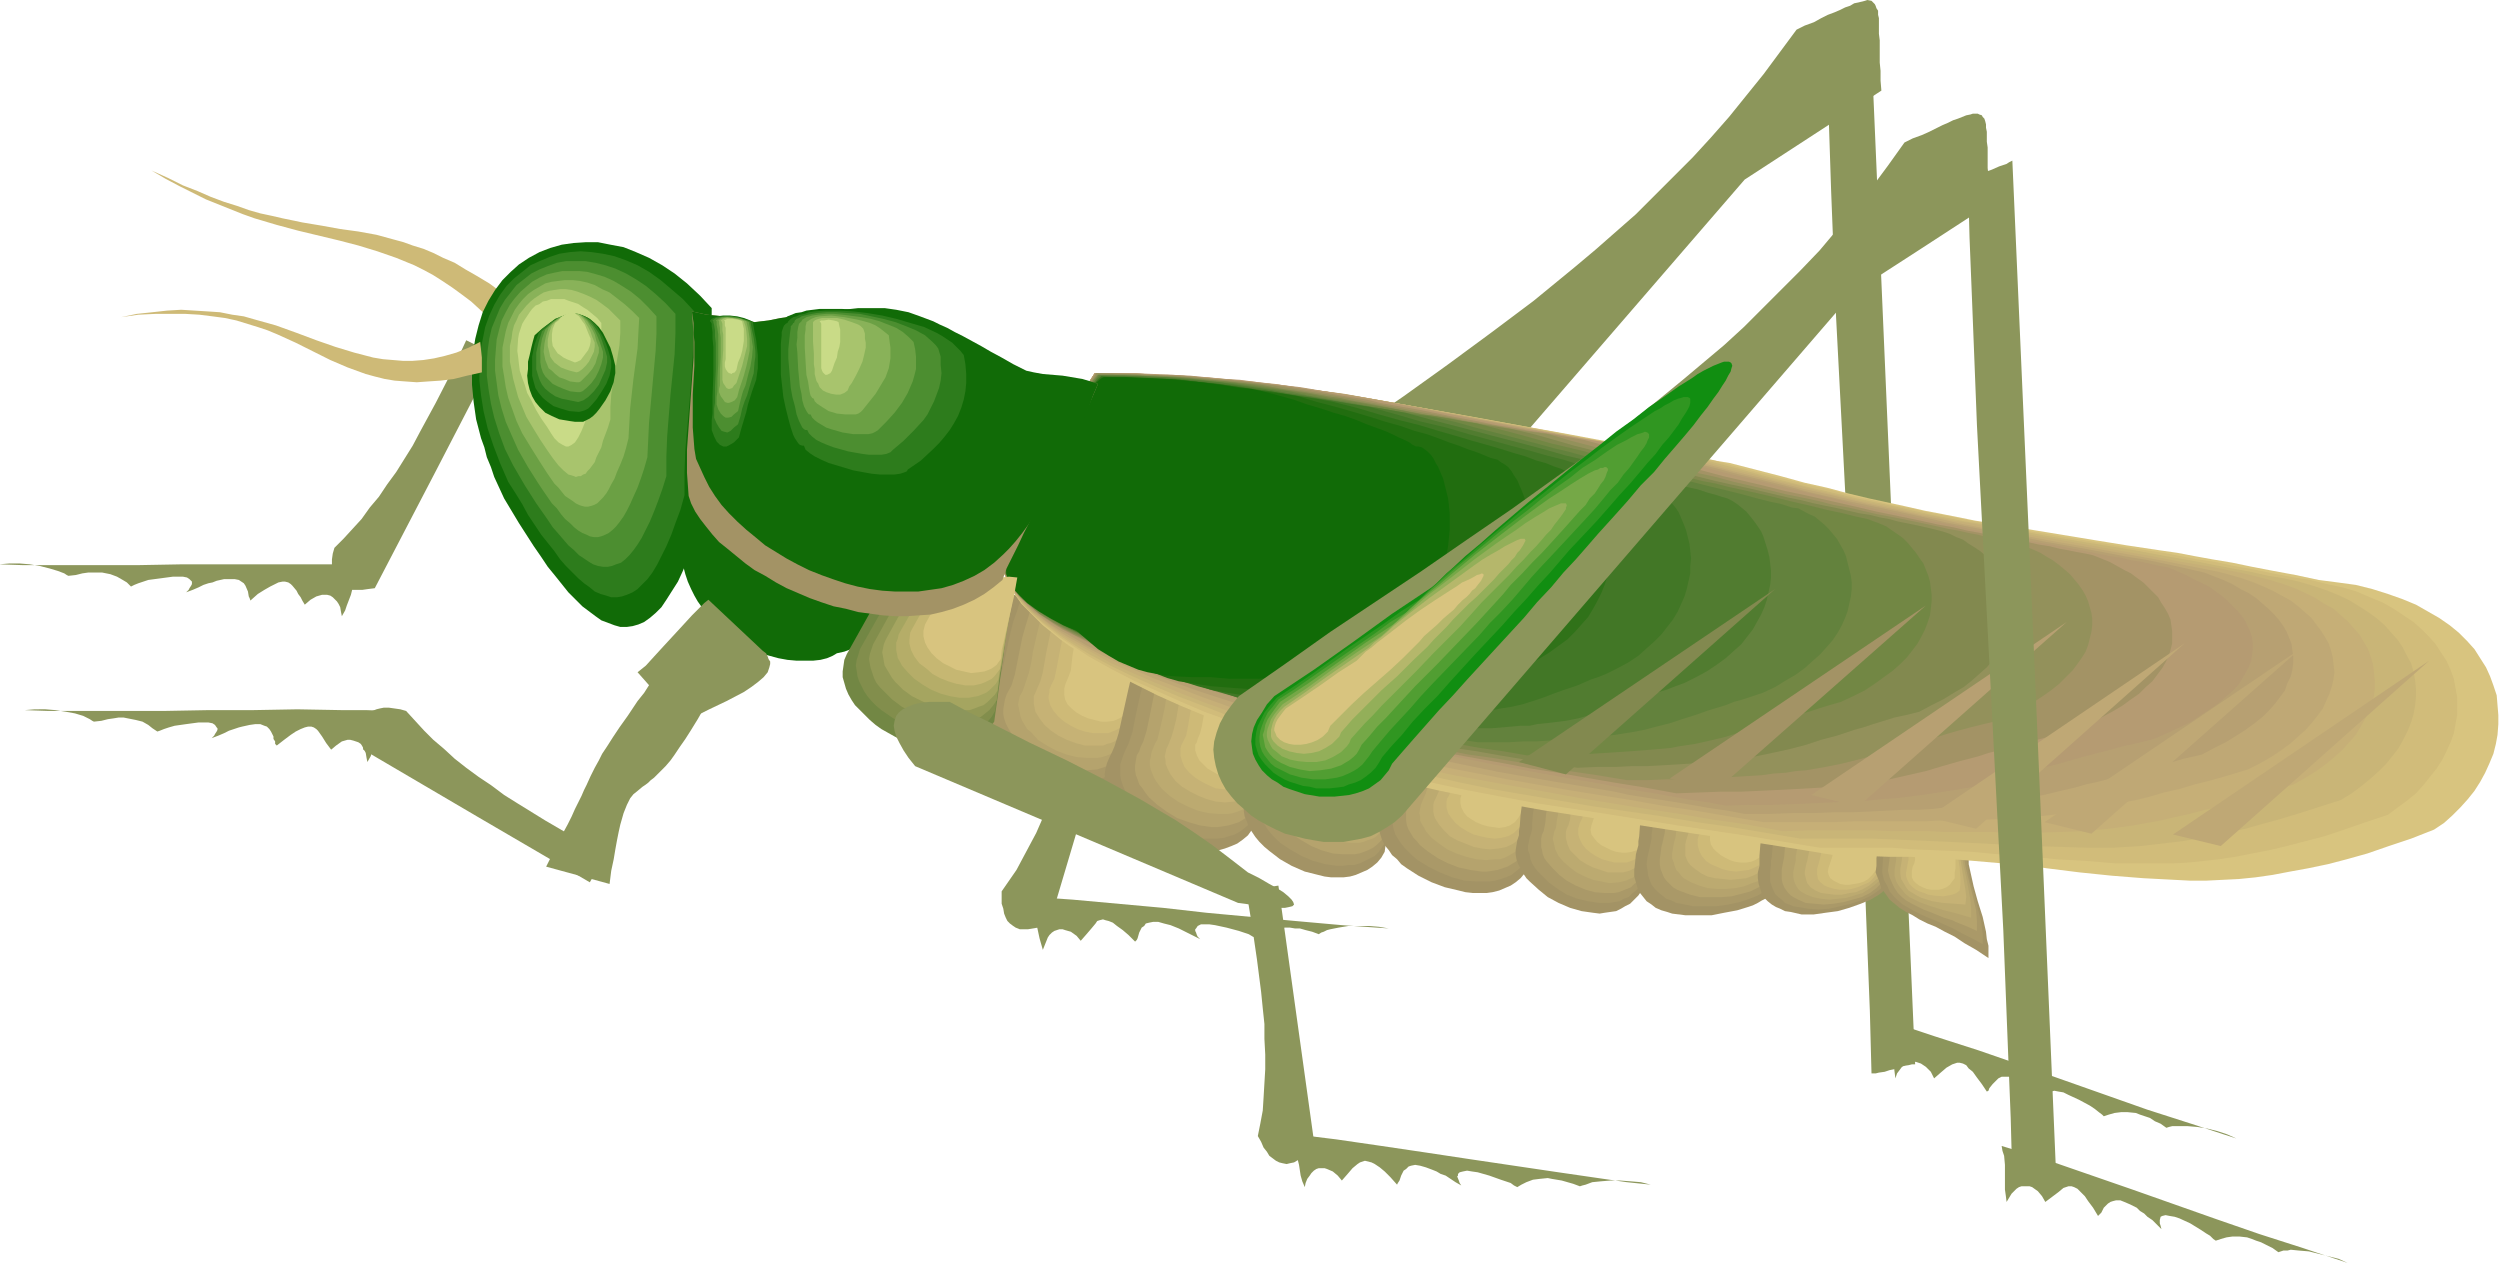<svg xmlns="http://www.w3.org/2000/svg" fill-rule="evenodd" height="247.762" preserveAspectRatio="none" stroke-linecap="round" viewBox="0 0 3035 1533" width="490.455"><style>.brush1{fill:#ceba77}.pen1{stroke:none}.brush2{fill:#8c965b}.brush3{fill:#116b07}.brush4{fill:#a39365}.brush5{fill:#aa9968}.brush6{fill:#b5a36d}.brush7{fill:#bcaa70}.brush8{fill:#c6b275}.brush9{fill:#d8c47f}.brush10{fill:#2d7c1c}.brush11{fill:#4c8e30}.brush12{fill:#6ba044}.brush13{fill:#89b259}.brush14{fill:#a8c46d}.brush15{fill:#c9db87}.brush19{fill:#bfa875}.brush20{fill:#b7a072}.brush23{fill:#82894f}.brush24{fill:#728744}</style><path class="pen1 brush1" d="m184 207 20 9 18 9 18 7 16 7 16 6 16 5 14 5 14 4 14 3 13 3 24 5 24 4 22 4 22 3 22 4 22 6 11 3 11 4 13 4 12 5 12 6 14 6 13 8 14 8 15 9 15 11-13 33-12-11-12-11-12-9-11-8-12-8-11-7-11-6-12-6-22-9-23-8-23-7-23-6-25-6-25-6-26-7-27-8-14-5-15-6-15-6-15-6-16-8-16-8-17-9-17-10z"/><path class="pen1 brush2" d="m566 413-18 39-19 37-19 35-9 17-10 16-10 16-11 15-10 15-11 13-10 14-11 12-11 12-11 11-2 7-1 7v13l2 5 1 4 2 4 3 4 3 3 4 2 5 1 5 1h12l7-1 8-1 74-142 73-141-18-9-18-9z"/><path class="pen1 brush3" d="m793 478 3 5 3 6 2 6 4 14 1 8 3 18 2 19 2 20 2 21 4 43 4 20 4 20 5 19 3 9 4 9 4 8 4 7 5 7 6 6 5 5 7 5 6 9 8 8 8 7 10 6 10 5 11 5 11 3 11 3 11 2 11 1h20l9-1 8-2 7-3 5-3 9-2 8-3 8-3 8-4 7-5 6-5 12-12 12-12 12-14 12-13 14-12-11-6-10-6-21-14-21-16-19-16-20-18-39-36-19-18-20-18-20-17-20-16-21-14-10-7-11-5-11-6-11-5-11-4-12-3-11-3-13-2z"/><path class="pen1 brush2" d="m2218 80 5 152 6 153 8 153 8 154 8 153 8 153 6 153 3 76 2 76h5l4-1 7-1 6-2 5-1 5-2 6-2 7-1 4-1h4L2272 63v1l-2 1-2 1-3 1-9 4-9 4-9 3-9 3h-4l-3 1-2-1-2-1z"/><path class="pen1 brush2" d="m1374 707-10 11-8 11-6 11-4 11-2 11-2 10 1 11 2 10 3 9 4 10 5 9 7 8 7 8 8 8 9 7 9 7 11 5 10 6 11 4 11 4 12 3 12 2 12 1 11 1 12-1 12-1 11-2 11-4 10-4 10-6 9-7 8-8 274-317 274-317 83-54 83-54-1-12V86l-1-10V49l-1-8V22l-1-4v-5l-2-3-1-3-1-2-2-2-2-2-5-1-3 1-4 1-4 1-5 1-5 3-6 2-6 3-7 3-8 3-8 4-9 5-11 4-10 5-20 27-20 27-21 26-21 26-22 25-22 24-23 23-23 23-23 23-49 43-25 21-50 41-52 39-53 39-53 38-54 37-55 37-111 75-55 38-55 39zM474 863l-4 5-3 6-4 9-4 8-2 7-2 7-3 7-2 6-4 7-1-5-1-6-2-4-2-4-2-3-3-2-3-1-3-1-4-1h-3l-7 2-7 5-6 5-6-8-5-8-5-7-2-2-3-2-3-1h-4l-4 1-5 2-6 3-6 4-8 6-9 7-2-2v-3l-2-3v-3l-3-6-2-3-3-3-3-1-5-2h-6l-7 1-9 2-4 1-6 2-6 2-6 3-7 3-8 3 3-3 1-2 2-3 1-2v-2l-1-1-2-3-3-2-5-1h-12l-15 2-14 2-7 2-6 2-5 2-3 1-6-4-5-4-7-4-8-2-10-2-5-1h-6l-6 1-7 1-8 2-9 1-2-1-3-2-8-4-10-3-11-2-13-2-12-1H42l-12 1 29 1h139l54-1h54l55-1 55 1h29l29 1zm-31-177-4 6-3 5-4 9-4 8-2 8-5 13-2 6-4 7-1-5-1-6-2-4-2-3-3-3-2-2-3-2-4-1h-6l-7 2-7 4-7 6-3-5-2-4-3-4-2-4-5-6-2-2-3-2-4-1h-3l-5 1-4 2-6 3-7 4-8 5-9 8-1-3-1-2-1-6-3-7-2-3-3-2-3-2-5-1h-13l-9 2-5 2-5 1-6 2-6 3-7 3-8 3 3-3 1-2 2-3 1-2v-3l-3-3-3-2-5-1h-12l-15 2-15 2-6 2-6 2-5 2-4 2-5-5-5-3-7-4-8-3-10-2h-17l-7 1-8 2-9 1-2-1-3-2-8-3-10-3-12-3-12-2-12-1H11l-12 1 29 1h139l54-1h193l29 1zm1852 554 1 7 1 6 2 10v30l1 8 1 8 2-6 3-4 3-4 4-2 3-2 3-1 3-1h4l3 1 3 1 6 4 6 6 4 8 8-7 7-6 7-4 3-1 3-1h3l4 1 4 2 3 4 5 4 5 7 6 8 6 9 2-1 1-3 4-5 5-5 2-2 4-2h9l5 2 7 3 7 4 5 3 4 4 5 3 5 5 6 5 6 6-2-4-1-3v-5l1-3 3-2 4-1 5 1 6 1 6 3 13 6 13 7 6 4 5 4 4 3 2 2 6-2 7-2 8-1h8l10 1 5 2 6 2 6 2 6 4 7 3 7 5 3-1 4-1h19l12 1 12 2 12 3 12 4 11 5-55-18-53-17-51-18-102-36-52-18-53-17-54-18zm-1051-152 3 6 3 6 4 10 3 8 2 7 3 14 2 7 2 7 2-5 2-5 2-5 2-3 3-3 3-2 3-1 3-1h4l3 1 7 2 7 5 5 6 7-8 6-7 5-6 2-3 3-1 4-1 3 1 4 1 5 2 5 4 7 5 7 6 8 8 2-2 1-2 2-7 3-6 3-2 2-3 4-1 5-1h6l7 2 8 2 5 2 5 2 6 3 6 3 6 3 8 4-3-3-1-2-1-3-1-2v-2l1-1 2-3 4-2h10l7 1 14 3 15 4 6 2 6 2 5 3 3 1 6-3 6-3 7-3 8-2 9-1h6l6 1h6l7 2 8 2 8 3 3-2 3-1 4-2 4-1 10-2 12-2h25l12 1 12 2-29-2-28-2-56-5-54-5-54-5-53-6-55-5-55-5-29-2-29-2z"/><path class="pen1 brush2" d="m1326 805-10 41-12 40-11 38-7 18-7 18-6 18-8 17-7 16-8 15-8 15-8 15-9 13-9 13v15l2 6 1 6 2 5 2 4 3 3 4 3 3 2 5 2h10l6-1 6-1 7-2 7-3 91-306-39-10z"/><path class="pen1 brush4" d="m1226 721-3 7-3 7-5 16-4 17-5 18-3 18-5 17-5 16-2 7-4 7-3 6-1 8-1 6v8l1 7 3 6 3 7 3 7 5 6 5 7 6 6 6 5 7 6 8 5 15 9 8 4 9 3 9 3 17 4 9 1h16l8-2 8-2 8-2 7-4 7-4 6-5 5-7 5-7 20-157-9-2-10-3-20-6-21-8-20-8-21-9-20-7-20-7-10-2-9-2z"/><path class="pen1 brush5" d="m1240 728-3 6-2 7-5 14-4 16-7 33-4 16-4 14-3 7-3 6-3 6-1 7-1 6v7l2 6 1 6 3 6 4 6 4 6 5 6 5 5 6 5 13 10 14 8 15 6 16 4 8 2 8 1h15l7-1 7-2 7-3 6-3 6-4 6-5 5-6 4-7 18-144-8-2-9-2-18-5-18-7-38-15-19-7-18-5-8-2-9-2z"/><path class="pen1 brush6" d="m1254 735-3 5-2 7-4 13-4 14-3 15-3 15-3 15-4 13-6 11-2 6-1 6-1 6v6l1 5 2 6 3 6 6 10 5 5 10 10 12 8 13 7 13 6 15 3 14 2h7l13-1 6-2 6-2 6-3 5-4 5-5 5-5 4-6 16-132-16-3-16-5-34-12-17-6-17-6-15-4-16-4z"/><path class="pen1 brush7" d="m1268 742-3 5-2 6-3 12-3 13-3 13-2 13-3 13-4 12-2 6-2 5-3 5-1 5-1 5 1 5 1 5 1 5 2 5 3 5 3 5 5 4 8 9 11 7 11 6 13 5 12 3 13 1h12l6-1 6-2 5-2 5-3 4-3 5-4 3-5 4-6 15-119-14-3-15-4-60-19-14-4-14-3z"/><path class="pen1 brush8" d="m1282 750-4 9-3 10-5 24-4 23-3 11-4 9-2 5-2 4v9l1 5 1 5 5 8 6 8 8 7 9 6 10 5 11 4 11 3h22l5-2 4-1 5-2 4-3 4-3 4-4 3-4 3-5 7-52 6-54-12-2-13-3-26-7-26-8-13-3-12-2z"/><path class="pen1 brush1" d="m1296 756-4 8-2 10-4 20-4 21-2 9-4 8-2 5v3l-1 5v3l2 8 4 7 6 7 7 6 8 5 8 4 9 3 10 2h18l8-3 8-4 3-3 3-3 3-4 2-4 6-47 6-47-22-4-22-5-22-5-22-5z"/><path class="pen1 brush9" d="m1310 763-3 7-2 8-3 18-2 18-3 8-3 7-1 3-1 4v7l1 6 3 6 5 5 6 5 7 4 7 3 8 2 8 2h7l8-1 7-3 6-4 5-5 4-7 4-40 5-41-73-12z"/><path class="pen1 brush4" d="m1386 789-4 7-3 7-5 16-4 17-4 18-4 18-4 18-5 16-3 7-3 6-3 7-2 7-1 7 1 7 1 7 2 7 3 7 4 7 4 6 6 6 5 6 7 6 7 5 7 6 16 8 8 4 8 4 9 2 9 3 8 1 9 1h17l8-1 7-2 8-3 7-3 7-5 6-5 5-7 5-7 20-157-9-2-10-2-20-7-20-7-21-9-20-8-21-8-20-6-9-3-9-2z"/><path class="pen1 brush5" d="m1400 797-3 6-3 6-4 15-5 16-7 32-3 16-5 15-3 6-3 7-2 6-2 6v13l1 6 2 6 3 7 3 6 4 6 5 5 5 6 6 5 13 10 14 8 16 6 15 4 8 2h23l8-1 6-2 7-2 7-4 5-4 6-5 5-5 4-7 18-145-8-1-9-2-18-6-18-7-19-7-19-7-18-7-18-6-9-2-8-1z"/><path class="pen1 brush6" d="m1413 804-2 5-3 6-4 13-3 15-3 15-3 15-3 14-4 13-3 6-2 6-3 5-1 6-1 6v6l1 6 2 5 2 6 4 5 4 6 4 5 10 9 11 8 13 8 14 5 14 4 14 2h7l7-1 6-1 7-2 6-2 5-3 6-4 4-4 5-6 4-6 16-132-15-3-16-5-34-12-17-6-17-6-16-4-16-3z"/><path class="pen1 brush7" d="m1427 811-2 5-2 5-4 12-3 13-2 13-3 14-3 13-3 12-3 5-2 5-2 5-1 6-1 4v6l1 5 2 5 2 5 3 5 3 4 4 5 9 8 10 7 12 6 12 5 13 3 12 1h12l6-1 6-2 5-2 5-3 4-3 5-4 3-5 4-5 7-60 8-60-14-2-15-4-59-19-14-4-15-3z"/><path class="pen1 brush8" d="m1442 818-4 9-4 10-2 12-2 12-2 12-3 12-3 10-4 10-2 4-1 5-1 4 1 5v4l2 5 4 8 6 8 8 7 10 6 10 5 10 4 11 3 11 1 11-1 5-1 5-2 4-2 5-2 4-3 3-4 3-4 3-5 7-53 6-53-12-3-13-3-26-7-26-8-12-3-12-2z"/><path class="pen1 brush1" d="m1455 825-4 8-2 9-7 41-2 10-4 8-2 4-1 4v8l2 7 3 7 6 7 7 6 8 5 8 4 9 4 10 1 9 1 9-1 9-3 7-4 4-2 2-4 3-4 2-4 6-47 6-46-22-4-22-6-22-5-22-4z"/><path class="pen1 brush9" d="m1469 832-3 7-2 8-2 18-3 17-2 8-3 7-1 4-2 3v7l2 6 3 6 5 5 5 5 7 4 7 4 8 2 8 1h7l8-1 7-2 6-4 5-6 2-3 2-3 10-81-37-6-37-6z"/><path class="pen1 brush4" d="m1551 838-3 6-3 7-4 14-5 16-3 17-4 17-4 16-4 15-3 7-3 6-3 6-1 7-1 6v7l1 6 3 7 2 6 4 6 4 6 5 6 6 6 6 5 13 10 14 8 16 7 16 4 8 2 8 1h15l8-1 7-2 7-3 7-3 6-4 6-5 5-6 4-7 10-73 9-73-9-2-9-2-18-6-19-7-20-8-19-8-19-7-19-6-9-2-8-2z"/><path class="pen1 brush5" d="m1564 845-2 6-3 6-4 13-4 15-3 15-4 15-3 15-5 14-2 6-3 5-3 6-1 6v12l1 6 2 6 2 5 4 6 3 5 5 6 5 5 5 5 12 8 14 8 14 6 15 4 14 2h7l7-1h7l7-2 6-3 6-3 6-3 5-5 4-6 4-6 9-67 8-67-8-2-8-2-16-5-18-6-17-7-18-7-17-6-17-5-8-2-8-1z"/><path class="pen1 brush6" d="m1577 851-3 5-2 6-4 12-3 14-2 13-3 15-3 13-4 12-3 6-2 5-2 5-2 6v10l1 6 1 5 3 5 3 5 7 10 10 9 11 7 12 7 12 5 14 4 13 1h13l6-1 6-2 5-2 6-3 5-4 4-4 4-5 4-6 15-122-14-3-16-4-31-11-31-11-15-5-15-3z"/><path class="pen1 brush7" d="m1590 858-4 9-4 11-2 12-3 13-2 13-3 12-3 11-4 10-2 4-2 5v10l1 5 1 4 2 5 3 5 7 8 8 7 10 7 11 6 11 4 12 3 12 1h11l5-1 5-2 6-2 4-2 4-4 4-3 4-5 3-5 14-111-13-2-14-4-55-18-14-4-13-2z"/><path class="pen1 brush8" d="m1603 864-4 9-3 10-4 22-2 11-2 11-3 9-4 9-2 4-1 4v9l1 4 1 5 4 7 6 8 8 6 8 6 9 5 11 3 10 3 10 1 10-1 9-3 4-2 5-2 3-3 4-3 2-4 3-5 6-49 7-50-12-2-12-3-49-13-11-3-12-3z"/><path class="pen1 brush1" d="m1616 871-3 7-3 9-3 19-3 19-3 9-3 8-2 4-1 3v8l2 7 3 7 6 6 6 5 7 5 8 4 9 2 9 2 8 1 9-1 8-2 7-5 3-2 3-3 2-4 2-3 11-87-20-4-21-5-21-5-20-4z"/><path class="pen1 brush9" d="m1629 878-3 6-1 7-3 17-3 16-2 8-3 6-2 7v6l2 6 3 5 4 6 5 4 7 4 6 3 7 1 8 2h7l7-1 6-2 6-4 5-5 3-6 9-75-68-11z"/><path class="pen1 brush4" d="m1713 865-3 6-2 7-5 14-4 15-3 16-4 17-4 15-4 15-3 6-3 6-2 6-2 7v12l2 7 2 6 3 6 5 6 4 6 6 5 5 6 7 5 14 9 16 8 16 6 17 4 8 2 9 1h17l7-1 8-2 7-3 7-3 6-4 6-5 5-6 4-6 2-18v-53l-2-34 1-18 2-17-9-2-8-2-18-6-19-7-18-8-19-7-19-7-18-6-9-2-8-2z"/><path class="pen1 brush5" d="m1726 871-3 5-2 6-4 14-4 14-3 15-3 15-3 14-5 13-2 6-3 6-2 5-1 6-1 6 1 6 1 5 2 6 3 5 4 6 4 5 5 5 5 5 6 5 13 8 14 7 15 6 15 4 15 1h15l7-1 7-2 6-2 7-3 5-4 5-4 5-6 4-6 1-16 1-16-1-32v-32l1-16 2-16-16-4-16-5-17-6-34-13-17-6-17-5-15-4z"/><path class="pen1 brush6" d="m1738 878-2 5-2 5-4 12-3 13-2 14-3 13-3 13-4 12-4 11-3 5-1 5v10l1 6 2 5 3 5 3 5 4 4 4 5 10 8 12 8 12 6 13 5 14 3 14 2h6l7-1 6-1 6-2 6-2 5-3 5-3 4-4 5-5 3-6 1-14 1-15 1-59 1-15 1-14-14-3-15-5-30-10-31-11-15-4-14-3z"/><path class="pen1 brush7" d="m1751 884-4 10-3 11-3 11-2 12-2 13-3 11-3 11-4 9-2 5-1 5-1 5 1 4v5l2 4 3 5 2 4 7 8 9 7 10 7 11 5 12 4 12 3 12 1 12-1h5l6-2 4-2 5-3 5-3 3-4 4-4 3-5 1-13 1-14 1-26v-26l1-14 2-13-13-3-13-3-27-9-27-9-13-3-13-3z"/><path class="pen1 brush8" d="m1764 890-4 9-3 9-3 22-5 21-2 9-4 9-2 4-1 4v8l1 5 1 3 5 8 6 7 7 7 9 5 10 4 10 4 10 2 10 1 10-1 10-2 4-2 4-2 4-3 3-3 3-4 2-5 3-24 1-23 1-24 2-24-11-2-12-3-23-7-23-7-12-2-11-3z"/><path class="pen1 brush1" d="m1777 897-4 7-2 9-3 18-3 19-3 8-3 8-2 3-1 4v7l2 7 4 6 5 6 6 5 8 5 8 4 8 2 9 2 9 1 8-1 8-2 7-4 6-6 2-3 2-4 4-42 2-21 2-21-20-4-20-5-20-4-19-4z"/><path class="pen1 brush9" d="m1789 903-2 6-2 8-3 16-2 16-2 7-3 7-2 6v6l1 5 3 6 4 5 6 4 5 3 7 3 7 2 7 1 7 1 7-1 6-2 6-4 4-5 4-6 9-73-33-5-34-6z"/><path class="pen1 brush4" d="m1869 903-3 5-3 6-5 14-4 15-3 15-3 16-2 15-1 14-1 6v5l-2 6-1 6-1 6v5l1 6 2 6 3 5 3 6 4 6 4 4 11 10 11 9 13 7 14 6 14 4 14 2 8 1 6-1 7-1 7-1 6-3 5-3 6-3 5-5 5-5 4-6 16-130-8-1-8-3-17-5-18-7-19-8-19-8-18-7-18-6-8-2-7-1z"/><path class="pen1 brush5" d="m1882 909-3 5-2 6-4 12-4 14-3 14-3 15-2 13-1 13v5l-1 5-2 6-1 5-1 5v5l2 5 1 6 2 5 3 5 4 5 4 4 9 9 11 8 11 7 13 5 13 3 13 2h13l6-1 6-1 5-3 6-2 4-4 5-4 4-4 4-6 14-119-7-2-7-2-16-5-16-6-17-6-17-7-16-6-16-5-7-2-7-2z"/><path class="pen1 brush6" d="m1894 916-4 9-4 12-3 12-3 13-1 13-2 13-1 11-2 10-2 4-1 5v10l1 4 1 5 2 5 3 4 7 8 8 8 9 7 11 6 12 5 11 3 12 1h11l6-1 5-2 5-2 5-2 4-4 4-3 4-4 3-5 7-55 6-54-12-3-15-4-14-6-16-5-30-11-14-4-13-3z"/><path class="pen1 brush7" d="m1907 922-3 9-4 10-2 11-3 12-2 11v6l-1 5-2 10-1 9-2 4-1 5-1 4 1 4 1 4 1 5 4 8 6 7 8 7 8 6 10 5 10 4 10 2 10 2 11-1 9-2 4-2 5-2 3-3 4-3 3-4 3-5 12-98-12-3-12-3-26-9-26-9-13-3-12-3z"/><path class="pen1 brush8" d="m1920 929-3 8-3 9-4 20-1 10-2 9-1 10-2 7-2 4-1 4v7l2 8 3 7 6 6 6 6 8 5 8 4 9 3 9 3h18l8-2 8-4 3-3 3-3 2-3 3-4 5-44 6-44-11-2-11-3-22-6-22-7-11-3-11-2z"/><path class="pen1 brush1" d="m1934 935-3 7-3 8-3 18-3 17-1 8-3 6-2 7v7l2 6 3 6 4 5 6 5 6 4 8 4 7 2 8 2h15l8-3 6-3 5-5 4-7 10-77-19-4-38-9-17-4z"/><path class="pen1 brush9" d="m1947 942-3 6-2 7-4 28-2 7-2 6-2 6-1 5 1 6 3 4 4 5 5 4 6 3 6 3 6 2 7 1h6l6-1 6-2 5-3 4-5 3-6 4-32 4-34-60-10z"/><path class="pen1 brush4" d="m2013 915-2 5-3 6-5 14-4 15-3 16-3 16-2 14-1 14-1 6v5l-3 11-1 10-1 9v8l2 7 2 7 3 6 4 5 4 5 6 4 5 4 7 3 7 2 6 2 16 2h32l15-3 16-3 13-4 6-2 6-3 5-3 4-2 4-3 3-3 1-16 1-15v-75l1-16-7-1-8-2-17-6-19-7-18-8-19-8-19-7-17-5-8-3-8-1z"/><path class="pen1 brush5" d="m2027 922-3 5-2 5-4 12-4 14-3 14-3 15-1 13-2 13v5l-1 5-2 9-2 9-1 8 1 7 1 7 2 6 2 5 4 5 4 4 5 4 5 4 6 2 6 3 6 1 14 3h29l14-2 14-3 12-4 10-4 5-3 4-3 3-2 3-3 1-15 1-14 1-55v-14l1-15-14-3-16-5-16-6-34-13-16-6-16-5-14-3z"/><path class="pen1 brush6" d="m2040 928-5 10-3 11-3 12-3 13-2 13-2 12-1 12-2 9-2 8-1 8-1 7v6l1 6 2 5 2 5 3 4 4 4 4 4 5 3 5 2 11 4 12 3h26l12-1 12-3 11-3 10-5 4-2 3-3 3-2 3-3 1-14 1-13v-25l1-25 1-13 1-13-13-3-14-4-15-6-14-5-16-6-14-5-15-5-12-2z"/><path class="pen1 brush7" d="m2052 935-4 8-3 10-2 12-3 11-2 12-1 11-2 10-1 8-2 7-1 6-1 6v6l2 5 1 4 2 5 3 3 3 4 3 3 9 5 10 4 10 3 11 1h12l11-1 10-2 10-4 9-3 6-5 3-3 2-3 2-24 1-23 1-23 1-12 1-12-12-3-12-3-26-9-27-8-12-4-12-2z"/><path class="pen1 brush8" d="m2065 941-3 8-3 9-2 10-2 10-3 20-1 9-2 7-2 6-1 5v14l3 7 3 4 6 5 7 5 8 4 9 2 10 1 9 1 10-1 9-1 8-3 8-4 5-5 3-2 1-3 3-22 3-42 2-21-11-3-11-2-22-7-23-6-10-3-11-2z"/><path class="pen1 brush1" d="m2078 948-3 6-2 8-3 17-3 17-1 8-2 7-2 4-1 4v7l2 7 3 6 5 6 6 4 7 3 7 3 8 2 9 1 7-1 8-1 7-3 6-3 5-5 4-5 4-38 3-38-18-4-19-4-18-4-19-4z"/><path class="pen1 brush9" d="m2091 954-2 6-2 6-2 15-3 15-1 6-3 7-2 5v6l1 5 3 5 4 4 5 4 5 3 6 3 6 2 7 1h7l6-1 5-2 5-3 5-4 3-6 4-33 4-34-30-5-31-5z"/><path class="pen1 brush4" d="m2160 939-3 5-3 6-5 14-4 15-3 16-3 16-2 15-1 13v12l-2 8v7l1 7 2 6 2 6 3 5 4 4 5 4 5 3 5 2 6 3 7 1 13 3h15l14-2 15-2 14-4 14-5 12-5 5-3 5-3 4-3 4-4 2-4 3-3v-8l1-6v-6l1-5 1-9v-25l1-5v-6l1-7 1-7-8-2-8-2-17-6-19-7-18-8-19-8-18-6-18-6-8-2-7-2z"/><path class="pen1 brush5" d="m2172 946-2 4-2 6-5 13-3 14-4 15-2 15-2 14-1 13-1 5v5l-1 8v12l2 6 2 5 2 4 4 4 4 3 4 4 5 2 5 2 6 1 12 2 13 1 13-1 13-3 13-3 12-4 11-5 9-6 4-3 3-4 3-3 2-3v-7l1-7 1-5 1-5v-9l2-16 1-8v-5l1-6 1-6 1-7-15-3-15-5-17-6-17-7-17-7-17-6-15-5-7-2-8-1z"/><path class="pen1 brush6" d="m2185 952-2 5-2 5-4 12-3 13-3 14-2 14-2 13-1 12-1 5-1 5-1 6v11l1 5 2 5 2 3 3 4 3 3 5 3 4 2 9 4 11 1 11 1 12-1 12-2 11-3 11-3 10-5 8-6 6-6 2-3 2-3 1-7 1-6 2-10 1-9 1-7 1-8 1-9 2-10 1-5v-7l-13-3-14-4-30-11-15-5-15-6-14-4-13-3z"/><path class="pen1 brush7" d="m2198 959-2 4-2 5-3 11-3 12-5 26-1 12-2 11v5l-1 4-1 5-1 5v5l1 5 1 3 2 4 2 3 3 3 7 4 8 3 10 2 10 1 10-1 10-1 10-3 10-3 8-5 7-5 7-6 1-3 2-3 2-11 1-10 2-8 1-8 2-8 2-8 1-10 2-11-12-3-12-3-26-8-26-9-13-4-12-2z"/><path class="pen1 brush8" d="m2211 965-2 4-1 4-3 10-3 12-2 12-2 12-1 11-2 10-1 5-1 3-1 5-1 5v3l1 4 1 4 1 3 4 5 6 4 7 3 8 1 8 1h9l9-2 8-1 9-4 7-4 6-5 6-5 3-6 2-11 1-9 8-32 2-9 2-10-10-2-11-3-23-6-23-7-11-3-10-2z"/><path class="pen1 brush1" d="m2224 972-1 4-2 3-2 9-2 11-2 11-2 11-1 10-2 9-1 4-1 4-1 3-1 4v6l1 6 3 4 5 4 5 2 7 2 7 1h7l7-1 7-2 7-3 7-3 5-5 4-5 4-6 1-9 2-9 5-15 5-16 2-8 2-10-19-4-19-4-19-4-18-4z"/><path class="pen1 brush9" d="m2237 978-2 3-1 4-2 8-1 10-3 20-2 10-2 8-1 3-1 3-2 6-1 5 1 4 2 4 4 3 4 2 4 2 6 1h5l6-1 6-1 6-2 5-3 5-5 3-4 4-6 1-9 2-7 6-16 5-16 3-8 1-8-31-5-30-5z"/><path class="pen1 brush4" d="m2294 985-4 9-4 9-3 10-2 10-2 9-1 10v9l-1 8 4 10 3 9 5 7 5 7 6 5 6 5 8 5 8 4 8 5 10 5 10 4 11 6 12 6 12 8 14 8 15 10v-15l-2-8-1-9-4-18-6-19-5-18-4-18-2-9v-8l-1-7 1-7-13-3-12-5-11-6-12-7-12-7-12-6-12-5-12-3z"/><path class="pen1 brush5" d="m2299 990-4 8-3 9-2 8-2 9-2 18-1 17 2 9 4 7 3 7 5 6 5 5 6 5 7 4 7 4 8 4 9 4 5 2 5 2 9 4 11 5 11 6 12 6 13 7v-13l-1-7-1-8-4-15-4-17-5-16-3-16-1-7-1-8v-13l-11-2-11-4-22-11-22-11-11-5-11-3z"/><path class="pen1 brush6" d="m2305 996-4 7-2 8-2 8-2 8-1 15-2 15 2 8 3 7 3 6 4 6 5 5 5 4 7 4 6 3 8 4 8 3 17 7 10 3 4 2 5 2 10 4 11 5v-12l-1-13-3-13-7-28-3-13-2-13v-6l1-6-11-2-9-4-20-9-20-9-10-4-10-2z"/><path class="pen1 brush7" d="m2310 1001-4 6-1 7-3 14v15l-1 7-1 6v7l2 7 3 5 4 5 4 5 5 4 6 3 6 3 14 5 16 5 16 4 17 5v-11l-1-11-2-11-2-11-5-23-1-11v-11l-9-2-9-3-18-7-18-7-9-3-9-2z"/><path class="pen1 brush8" d="m2315 1006-3 6-1 6-1 13-1 12-1 6-1 6v6l1 6 3 5 3 5 3 4 5 3 5 3 6 3 13 4 13 2 14 1 13 1 1-9-1-9-3-18-3-19v-18l-8-1-8-3-33-11-8-2-8-2z"/><path class="pen1 brush1" d="m2321 1011-3 5-1 5v22l-1 5-1 6-1 5v5l2 5 2 4 4 4 4 3 4 2 6 2 5 2 6 1 12 1 6-1 5-1 5-2 4-3 1-7v-7l-1-14-2-13v-15l-14-3-14-4-14-4-14-3z"/><path class="pen1 brush9" d="m2325 1017-1 4-1 4 2 18-1 5-2 4-1 5v8l2 4 3 3 4 3 4 2 5 2 5 1h10l4-1 5-2 4-3 3-4 3-4v-7l1-5v-23l1-7-50-7z"/><path class="pen1 brush3" d="m864 374-14-15-16-15-15-12-15-10-16-9-16-7-15-6-16-3-15-3h-15l-15 1-14 2-14 4-13 5-13 7-12 8-10 9-10 10-9 12-8 13-7 14-5 16-4 16-3 18-1 18v20l2 21 3 21 6 23 4 11 3 12 5 12 4 12 6 13 6 13 9 15 9 15 9 14 9 14 9 13 8 12 9 11 8 10 8 10 9 9 8 8 8 6 8 6 7 5 8 3 8 3 7 2h8l7-1 7-2 7-3 7-5 7-6 7-7 6-9 7-11 7-11 6-13 6-15 7-16 6-18 6-20v-31l1-31 4-63 4-63 1-31v-31z"/><path class="pen1 brush10" d="m842 377-13-14-14-12-13-11-14-10-14-8-14-6-14-5-14-3-14-2-13-1-13 1-13 2-12 4-12 5-11 5-10 8-10 8-9 9-8 11-7 12-6 13-5 14-3 15-3 15-1 17v18l2 18 3 19 5 21 7 21 8 21 10 23 9 14 8 13 7 13 8 12 8 12 8 10 8 10 7 10 7 8 8 8 7 7 7 6 7 5 6 5 7 3 7 2 6 2h7l6-1 6-2 7-3 6-4 6-6 6-6 6-8 6-10 5-10 6-12 6-14 5-14 6-16 5-18v-28l1-27 5-57 4-56 1-28v-28z"/><path class="pen1 brush11" d="m820 381-12-13-12-11-12-10-12-8-12-7-13-6-12-4-12-3-12-2h-24l-11 2-11 4-10 4-10 5-9 7-9 7-7 9-7 9-6 10-5 12-5 12-3 13-2 14-1 15v16l2 16 3 18 4 17 6 19 7 19 10 20 14 24 7 11 7 11 7 10 7 10 6 9 7 8 6 7 6 7 7 6 6 6 6 4 6 4 5 3 6 2 6 1h6l5-1 5-2 6-2 5-4 5-5 5-6 5-7 5-8 5-10 5-10 5-12 5-13 5-14 5-16v-24l1-25 4-50 5-49 1-25v-24z"/><path class="pen1 brush12" d="m797 384-10-11-10-10-11-9-11-7-10-6-11-5-10-3-11-3-10-1h-20l-10 2-9 2-9 4-9 5-7 6-7 6-7 8-6 8-5 9-5 10-3 11-3 12-1 12-1 13v13l2 15 2 15 4 16 5 16 7 16 8 18 12 21 12 19 6 9 11 16 6 6 5 7 5 6 6 5 5 5 5 4 5 3 5 2 4 2 5 1h5l4-1 5-2 4-2 5-4 4-4 4-5 5-7 4-7 4-8 4-9 5-11 4-11 4-12 4-14 1-21 1-21 8-87 1-21v-21z"/><path class="pen1 brush13" d="m776 386-9-9-9-8-9-7-9-7-9-4-9-5-9-3-9-2-9-1h-9l-8 1-8 1-8 2-7 4-7 4-7 5-6 6-5 6-5 7-4 8-4 8-3 10-2 10-2 10v23l2 12 2 13 3 13 5 14 5 14 7 15 11 18 10 16 9 14 9 13 5 5 4 5 4 5 9 6 4 3 4 2 3 1 4 1h4l4-1 3-1 4-2 3-3 4-4 4-5 3-5 3-6 4-7 3-8 4-9 4-10 3-10 3-12 1-18 1-18 4-36 5-37 1-19 1-18z"/><path class="pen1 brush14" d="m753 389-7-7-7-7-8-6-7-5-8-4-7-3-8-3-7-2-7-1h-7l-7 1-6 1-7 2-5 3-6 4-5 4-5 5-4 5-5 6-3 7-3 6-2 8-1 8-2 9v19l2 10 2 11 3 11 3 11 5 12 5 12 9 15 8 13 8 12 7 10 7 9 6 6 6 5 7 2 2 1 3-1h3l3-2 3-1 2-3 3-3 3-4 3-4 2-6 3-6 3-6 2-8 3-8 3-8 3-10v-15l1-15 10-60 1-15v-15z"/><path class="pen1 brush15" d="m730 392-5-6-6-5-6-5-5-3-6-4-6-2-6-2-5-2h-16l-5 2-5 1-4 3-5 2-4 4-3 4-6 9-3 5-2 6-2 6-1 6-1 15 1 7 1 9 1 8 3 9 3 8 3 10 5 9 6 12 6 10 7 10 5 8 4 6 5 5 5 3 4 2h3l4-2 4-3 4-6 4-8 4-10 2-6 2-6 2-7 3-8v-11l1-12 5-24 4-23 1-12v-12z"/><path class="pen1 brush3" d="m649 407-2 7-2 8-2 9-2 8v9l-1 8 1 9 2 8 3 8 4 7 5 6 7 7 8 4 9 4 6 1 6 1 7 1h10l4-2 4-2 4-3 4-4 4-5 7-10 6-11 4-11 1-6 1-5v-9l-3-12-3-10-5-10-4-8-5-7-5-5-6-5-6-3-7-2-6-1-8 1-7 2-8 3-8 6-8 6-9 8z"/><path class="pen1 brush10" d="m654 404-5 14-3 15v23l2 8 2 7 4 6 5 6 6 5 7 5 9 3 10 3 12 1 4-1 3-1 4-2 3-3 7-8 6-9 6-10 4-10 1-5 1-5v-8l-3-11-3-9-4-9-4-7-4-7-5-5-5-4-6-3-6-2h-12l-7 3-7 3-7 4-8 6-7 7z"/><path class="pen1 brush11" d="m658 402-4 13-3 13v20l2 7 2 6 3 6 4 5 6 5 6 4 8 3 10 2 10 2 3-1 3-1 3-2 3-2 7-7 6-8 4-9 4-9 2-9v-7l-3-10-3-9-3-8-4-6-4-6-4-5-5-4-5-2-5-2h-11l-6 2-6 3-7 4-6 6-7 6z"/><path class="pen1 brush12" d="m662 400-4 11-2 11v18l1 6 2 6 3 5 4 4 5 5 6 3 7 3 8 3 9 1h3l3-1 5-4 6-6 5-7 4-8 3-8 2-8v-7l-3-9-3-8-3-7-3-6-4-5-4-5-4-3-4-2-4-1-5-1-5 1-5 2-6 2-5 4-6 5-6 6z"/><path class="pen1 brush13" d="m666 398-3 9-2 10-1 10 1 5 1 5 2 5 2 5 4 3 4 4 5 4 6 2 7 3 8 1h3l2-1 4-4 5-5 5-6 4-7 2-7 2-6v-6l-3-8-2-8-3-6-3-5-3-5-4-4-3-3-4-2-4-1h-4l-4 1-4 1-5 3-5 3-5 4-5 6z"/><path class="pen1 brush14" d="m670 395-3 8-2 9v8l2 8 1 5 2 3 3 4 4 3 4 3 5 2 6 2 8 2 3-1 4-3 4-4 4-5 3-6 3-6 1-6v-5l-3-7-2-6-3-6-3-5-2-4-3-3-3-3-3-1-3-1h-3l-4 1-3 1-4 2-4 3-5 4-4 4z"/><path class="pen1 brush15" d="m674 392-3 7-1 7v7l1 7 4 6 2 3 3 2 4 3 4 2 5 2 5 2 3-1 4-2 3-4 3-4 3-4 2-5 1-5v-4l-3-7-2-5-2-5-3-4-2-3-2-3-3-2-2-2-2-1h-3l-3 1-3 1-3 2-3 2-3 4-4 3z"/><path class="pen1 brush9" d="m1329 453-7 11-7 12-13 25-15 27-28 56-14 26-14 26-7 11-6 12-2 9v9l1 10 2 9 4 9 5 9 5 9 7 10 8 8 9 9 9 9 10 8 11 9 11 8 13 8 12 8 26 16 28 14 28 14 29 13 29 12 28 11 27 10 13 5 12 4 37 14 40 13 39 12 42 11 43 10 43 9 44 8 45 8 90 14 91 14 89 13 44 7 42 7h31l29 1h27l27 2 25 1 25 2 23 2 23 2 22 2 21 3 40 5 39 4 38 3 38 2 19 1h19l20-1 20-1 20-2 21-3 21-4 22-4 24-5 23-6 25-7 26-9 27-9 28-11 12-8 10-9 10-10 9-10 8-10 7-11 6-11 5-11 5-12 3-12 2-11 1-13v-11l-1-12-1-12-4-12-4-11-5-11-7-11-7-11-9-10-10-10-11-9-13-9-14-8-14-8-17-7-17-6-19-6-20-5-22-3-23-3-28-6-27-5-26-5-24-5-24-4-22-4-21-4-21-3-20-3-20-3-37-6-73-12-36-6-38-6-20-4-20-4-21-4-22-5-23-5-23-5-25-6-26-7-27-6-29-8-31-8-31-8-50-8-50-9-48-9-48-9-95-17-94-17-47-8-47-8-47-6-48-6-48-5-49-4-50-2-50-1z"/><path class="pen1" style="fill:#d1bc7a" d="m1329 453-7 11-7 12-13 25-15 27-28 56-14 26-14 26-7 11-6 12-2 9v9l1 10 2 9 4 9 5 9 5 9 7 8 8 9 8 8 10 9 10 8 11 9 11 7 12 8 12 8 27 15 27 14 29 13 29 13 28 12 28 10 27 10 13 5 12 4 37 13 39 13 39 11 40 11 41 9 42 9 42 8 43 8 85 13 87 14 87 13 85 14h87l26 2 25 1 24 1 23 1 21 2 22 2 20 1 20 2 19 2 36 2 36 3h71l18-1 19-2 18-2 20-3 20-4 21-4 21-5 23-6 23-6 24-8 26-9 27-9 12-9 11-8 11-9 9-10 8-10 8-10 7-11 5-10 5-11 4-11 2-11 2-11v-22l-2-11-2-11-4-11-5-11-6-9-7-11-8-9-9-9-10-9-12-8-12-8-14-8-15-6-16-7-17-5-19-4-20-5-20-3-26-5-24-5-23-4-23-5-21-3-21-4-21-4-20-3-38-6-36-6-73-12-38-7-39-7-20-4-21-4-22-5-22-4-24-6-24-5-25-7-27-6-28-7-28-7-31-8-32-9-50-8-48-8-48-9-47-9-91-17-90-16-45-8-45-7-46-6-46-6-46-4-48-4-49-2-50-1z"/><path class="pen1" style="fill:#c9b577" d="m1329 453-7 11-7 12-13 25-15 27-28 56-14 26-14 26-7 11-6 12-2 9v9l1 10 2 9 4 8 5 9 5 9 7 9 7 8 9 8 9 8 11 8 10 8 12 8 11 7 13 8 26 14 27 13 29 13 28 12 29 11 28 11 27 10 25 8 38 13 38 12 38 11 39 10 39 9 40 9 39 8 41 7 82 14 83 12 42 7 42 6 84 14h87l25 1 25 1 23 1 22 1 21 1 20 1 20 1 19 1 18 1 35 1 33 1h32l33-2 17-2 17-2 17-2 18-3 19-3 19-5 20-4 21-6 22-6 23-7 25-8 25-8 13-8 12-9 11-9 10-9 9-9 8-10 7-9 6-11 5-10 4-10 3-10 2-11 1-10v-10l-1-10-2-11-3-10-5-9-5-10-6-9-8-9-8-9-9-8-11-8-11-7-13-8-13-6-15-6-15-5-17-5-18-4-19-3-22-5-22-4-21-4-20-4-40-7-37-7-37-6-73-12-37-7-39-7-20-3-20-4-21-4-22-5-22-5-23-5-24-5-25-6-26-6-28-7-28-7-29-8-31-8-32-9-49-8-48-8-46-8-46-9-44-8-43-8-86-16-43-7-43-7-44-6-44-5-46-5-46-3-48-2-25-1h-25z"/><path class="pen1" style="fill:#c6af77" d="m1329 453-7 11-7 12-13 25-15 27-28 56-14 26-14 26-7 11-6 12-2 9v9l1 9 2 9 4 9 4 9 6 8 7 8 7 8 9 8 9 8 10 8 11 8 11 7 12 7 13 7 25 14 28 13 28 12 29 12 28 11 28 10 27 9 25 8 37 13 38 11 37 11 38 9 37 10 38 8 38 7 39 7 77 14 80 13 40 6 41 7 42 6 42 8 30-1h81l24 1h44l20 1h56l17 1h33l30-1 30-1 31-3 30-4 16-3 17-3 17-4 18-4 19-5 19-4 21-6 21-7 23-6 24-8 14-8 13-8 11-8 11-9 10-9 8-9 8-9 6-10 5-9 5-9 3-10 3-9 1-10v-9l-1-10-1-9-3-10-3-9-5-8-5-9-7-8-7-8-9-8-9-8-11-6-11-7-12-6-13-6-14-5-16-5-16-4-16-4-39-8-37-6-36-7-35-6-72-13-36-6-38-7-39-8-21-3-21-5-22-4-22-5-23-5-24-5-25-6-25-6-27-7-27-6-29-8-30-7-31-9-32-8-25-4-24-4-47-8-46-8-43-9-43-8-41-8-82-15-41-7-41-6-42-6-42-5-44-4-46-3-24-1-24-1-24-1h-25z"/><path class="pen1 brush19" d="m1329 453-7 11-7 12-13 25-15 27-28 56-14 26-14 26-7 11-6 12-2 9v9l1 9 2 9 4 9 4 8 6 8 7 8 7 8 8 8 10 7 10 8 10 7 11 7 13 7 12 7 26 13 27 12 28 12 29 11 28 11 28 10 27 9 25 8 37 12 37 11 37 10 36 10 36 8 36 8 72 14 74 13 37 6 38 6 39 7 40 6 41 7 42 7h85l25-1h86l19-1h34l16-1 31-1 28-2 28-3 27-4 28-5 15-3 15-3 16-3 16-4 17-5 18-4 20-6 20-5 21-6 23-7 14-7 14-8 12-8 11-8 10-9 9-8 8-9 7-9 6-8 4-9 4-9 3-9 2-9 1-8-1-9-1-9-2-8-3-9-4-7-5-8-6-8-6-8-8-7-8-7-9-7-11-6-11-6-11-5-12-5-14-5-14-4-15-4-65-13-66-12-34-6-35-6-37-7-39-7-19-4-21-4-21-5-22-4-22-5-23-5-24-5-25-6-25-6-27-6-27-7-28-7-29-7-30-8-31-8-32-9-25-4-24-4-24-4-23-4-44-8-42-8-41-8-40-7-19-4-20-4-77-14-39-5-40-6-41-4-43-4-21-2-23-1-23-1-24-2h-49z"/><path class="pen1 brush20" d="m1329 453-7 11-7 12-13 25-15 27-28 56-14 26-14 26-7 11-6 12-2 9v9l1 9 2 9 4 8 4 8 6 9 7 7 7 8 8 7 10 8 9 7 11 7 11 6 12 7 12 7 26 12 28 12 27 11 29 11 28 10 28 9 27 9 25 8 37 12 37 11 35 9 35 9 34 8 35 8 68 14 69 12 36 6 36 6 18 4 19 3 39 6 40 7 21 3 21 4h30l28-1h26l25-1h23l22-1 20-1 19-1h18l17-1 16-2 15-1 14-1 14-1 26-4 25-4 25-4 25-6 13-3 14-4 14-3 15-4 16-4 17-5 18-5 18-4 20-6 22-5 15-8 14-7 13-8 11-7 11-8 10-8 8-8 7-8 6-8 6-8 3-9 4-8 2-8 1-8v-8l-1-7-1-8-3-8-3-7-4-7-5-7-6-7-7-7-7-6-8-7-9-6-10-5-10-6-11-5-23-9-13-3-27-6-28-6-30-5-31-6-33-6-34-6-19-4-18-3-20-4-19-4-21-4-21-4-21-5-23-5-23-5-24-5-24-5-26-6-26-6-26-7-28-7-29-7-30-8-30-7-31-9-32-9-25-3-24-4-23-4-22-4-23-4-21-4-41-8-39-7-19-4-19-4-37-7-37-7-36-6-37-5-38-6-40-4-20-2-21-2-21-1-22-2h-22l-24-2h-49z"/><path class="pen1" style="fill:#b59b72" d="m1329 453-7 11-7 12-13 25-15 27-28 56-14 26-14 26-7 11-6 12-2 9v9l1 9 2 9 4 8 4 8 6 7 6 8 8 8 8 7 9 7 10 7 11 6 11 7 11 6 13 6 25 12 27 12 29 10 28 10 28 10 28 9 27 8 25 9 37 11 36 10 35 9 33 8 33 8 32 8 65 13 32 6 32 6 34 6 35 6 36 7 37 6 39 7 21 3 21 4 30-1h28l26-1 24-1 23-1 21-1 20-1 18-2 17-1 16-2 15-2 14-2 13-2 13-2 23-4 23-6 45-12 24-7 12-3 14-4 14-4 15-4 16-4 18-5 18-4 20-5 16-7 15-7 14-7 12-8 11-7 10-7 9-8 8-7 7-7 5-8 4-7 4-7 3-8 1-7 1-7v-7l-1-7-2-7-3-6-3-7-5-7-5-6-6-6-6-6-7-6-7-5-8-6-19-9-9-5-21-9-11-2-22-5-13-2-12-3-14-2-14-3-15-3-16-3-15-3-17-3-18-3-18-4-18-3-20-4-20-4-21-5-22-4-22-5-23-5-24-5-24-5-25-7-26-6-27-6-27-7-29-7-29-7-30-8-31-8-31-8-33-9-24-4-24-4-23-4-22-4-21-3-21-4-40-8-19-4-18-3-36-7-35-7-35-6-34-6-35-6-36-4-38-5-19-1-21-2-20-2-22-1-22-1-23-1h-49z"/><path class="pen1 brush4" d="m1330 453-7 11-7 11-7 13-7 13-15 27-30 58-14 28-7 13-6 12-6 12-6 11-2 9v8l2 8 1 8 4 8 4 7 5 7 6 8 7 6 8 7 8 7 9 6 10 7 10 6 22 11 24 12 25 10 26 10 26 10 27 9 25 8 25 9 24 7 35 11 33 10 33 10 31 8 31 8 30 6 60 13 61 11 31 6 32 5 34 6 35 6 37 6 38 7 28-1 26-1h24l23-1 21-1 20-1 18-1 17-1 16-2 15-1 14-2 13-2 13-2 11-1 22-5 22-5 20-6 21-6 23-6 12-4 12-3 13-4 14-4 16-4 16-4 17-5 18-4 16-7 15-8 13-7 12-7 11-8 10-7 8-8 8-7 6-8 6-8 4-7 4-8 2-7 2-8v-15l-1-7-1-7-3-7-4-7-4-6-4-7-6-6-6-6-6-6-7-5-8-6-8-4-9-5-9-5-20-8-9-2-11-2-10-2-11-2-12-3-13-2-13-3-14-2-14-3-14-3-16-3-16-3-17-4-17-3-18-4-19-4-39-8-21-5-22-5-22-5-22-5-24-5-24-6-25-6-26-6-26-7-27-7-28-7-29-8-29-7-30-8-23-4-22-4-21-3-21-4-20-3-19-4-37-7-34-7-34-6-17-3-16-4-32-5-32-6-33-5-33-4-35-4-19-1-18-2-20-2-20-1h-20l-22-1-22-1h-23z"/><path class="pen1" style="fill:#93915b" d="m1331 453-6 11-8 11-7 12-8 14-15 28-16 30-16 30-7 14-7 14-6 13-6 13-5 11-5 11-1 8-1 7 1 8 2 7 3 8 4 6 5 7 5 7 6 6 8 7 7 6 8 6 10 6 9 6 20 11 22 10 23 10 48 19 25 8 23 8 23 8 22 7 33 11 31 10 30 9 29 8 29 8 28 7 56 11 56 11 29 4 30 5 31 5 32 6 34 5 36 6h25l24-1h23l21-1 20-1 18-1 17-1 16-1 14-2 15-1 12-2 13-1 23-4 20-4 20-5 19-5 20-5 21-7 11-3 11-4 13-3 12-4 14-4 15-4 16-4 17-4 16-7 14-8 13-7 12-8 10-7 10-8 8-8 8-8 6-8 5-7 5-8 3-8 2-8 2-8 1-8v-8l-1-7-2-7-2-7-3-7-4-7-5-7-5-6-5-6-7-6-6-5-8-6-7-4-8-5-9-4-18-7-9-2-9-2-10-2-10-2-11-3-11-2-13-3-12-2-13-3-14-3-14-3-15-3-15-3-16-3-17-4-17-4-18-3-19-5-19-4-20-4-20-5-21-5-22-5-22-6-23-5-24-6-24-6-25-6-26-7-27-7-27-7-27-8-22-3-20-3-20-4-19-3-18-3-18-4-34-6-32-6-31-6-30-6-30-5-30-5-30-5-31-4-32-3-35-3-17-1-19-1-19-1-20-1h-20l-22-1z"/><path class="pen1 brush23" d="m1332 455-7 9-7 11-7 12-8 13-9 15-8 14-16 32-16 30-8 15-6 14-7 14-5 13-5 11-4 9-1 7v14l2 7 3 7 3 7 4 6 6 6 5 6 7 6 7 6 7 6 17 11 19 10 20 10 21 9 22 9 22 8 22 8 21 8 22 7 19 6 31 12 29 10 28 9 27 8 27 7 26 7 51 11 52 9 27 4 28 4 28 5 30 5 31 5 33 5 23-1h23l20-1h19l18-1 17-1 16-1 15-1 13-1 13-2 12-1 12-2 11-1 10-2 19-4 18-4 19-5 18-6 19-5 21-7 11-3 12-4 13-4 13-4 14-3 16-4 15-8 14-7 13-8 12-7 10-8 9-8 9-8 7-8 6-8 5-9 4-8 4-8 2-8 2-8v-24l-2-8-2-7-3-7-4-7-4-7-5-6-5-6-6-6-7-6-6-4-8-5-7-5-8-3-8-4-9-3-16-4-18-4-20-4-11-3-11-2-12-3-13-2-13-3-13-3-15-3-14-3-16-4-15-3-17-4-17-4-17-4-19-4-18-4-20-5-20-5-20-5-21-5-22-5-22-6-23-6-24-6-24-7-25-7-26-6-19-3-19-3-18-3-18-4-33-5-31-6-30-6-28-5-14-3-14-2-27-5-28-4-27-5-29-3-30-3-31-3-17-1-17-1h-17l-18-1h-39z"/><path class="pen1 brush24" d="m1333 455-7 9-7 10-8 12-8 14-9 15-9 15-17 32-16 32-8 15-6 15-6 14-5 12-4 11-2 5-1 4-1 6v13l2 7 2 6 3 6 4 6 5 5 5 6 6 6 6 5 7 5 15 10 17 10 18 9 19 9 20 8 19 8 21 7 19 7 19 7 19 6 28 12 26 9 26 9 25 8 24 7 24 6 24 6 24 5 48 8 24 4 25 4 26 3 28 5 28 4 29 5 22-1h20l19-1h17l17-1 15-1 15-1 13-1 13-1 12-1 11-1 10-2 20-3 18-4 17-4 16-5 18-4 17-6 19-6 10-3 11-4 12-3 12-4 13-4 14-4 15-7 14-7 12-8 11-8 11-8 9-8 8-8 7-9 6-8 5-9 4-8 3-8 3-9 1-8 1-9v-8l-1-8-1-8-2-7-6-15-5-7-4-6-5-6-5-6-6-6-7-5-6-4-7-5-7-3-8-3-8-3-14-3-16-4-19-4-20-5-22-5-24-6-13-3-13-3-14-3-14-3-15-4-16-3-16-4-16-4-17-4-18-4-18-5-19-5-20-4-19-6-21-5-21-5-21-6-22-6-23-6-23-6-18-3-17-3-17-3-15-2-30-6-29-5-27-5-26-4-25-5-25-4-51-8-26-3-27-2-29-3-30-1-16-1h-17l-17-1h-18z"/><path class="pen1" style="fill:#63823d" d="m1334 455-3 4-3 5-8 10-8 12-9 14-9 15-9 15-18 34-9 16-8 17-7 16-7 14-6 14-5 13-1 5-2 5-1 5-1 4-1 6v5l1 6 1 6 2 5 3 6 3 5 4 6 5 5 5 5 12 10 13 9 16 9 16 8 17 9 17 7 18 8 36 12 17 7 16 5 26 12 25 10 23 9 23 8 23 6 21 7 22 4 22 5 43 7 22 4 23 3 24 3 24 4 26 3 26 4h38l17-1h16l15-1 14-1 13-1h12l12-2 11-1 10-1 9-1 19-3 16-3 15-4 16-4 15-5 16-5 17-6 10-3 10-3 10-4 11-3 12-4 12-4 15-7 13-8 12-7 11-8 10-9 9-8 8-9 7-8 6-9 5-9 4-9 3-8 2-9 2-9 1-9v-8l-1-8-2-8-2-8-2-8-3-7-4-7-4-7-5-6-5-6-5-5-6-5-6-5-7-3-13-7-8-1-12-4-14-3-16-4-18-5-20-5-21-5-24-6-25-6-28-6-29-7-32-8-33-9-17-4-18-5-19-5-19-5-19-5-20-5-21-6-21-5-15-3-16-2-29-5-27-5-26-5-25-4-23-4-23-5-22-3-46-7-24-2-24-3-26-2-27-1-15-1h-31l-16-1z"/><path class="pen1" style="fill:#517c30" d="m1336 456-4 3-3 4-4 5-4 5-9 12-9 14-9 15-10 17-18 34-9 17-9 17-7 17-7 15-5 14-2 6-2 6-2 6-1 4-1 4v4l-1 5v11l2 5 1 5 3 5 3 5 3 5 9 9 10 9 12 9 13 8 14 8 16 8 31 13 32 12 15 5 14 5 23 12 23 11 21 9 21 7 20 7 20 5 20 5 19 4 39 6 40 5 22 3 21 3 23 3 24 4 17-1h17l15-1h28l12-1 12-1 11-1h11l9-2 19-2 16-2 15-3 28-8 14-4 14-5 16-6 8-3 9-3 9-3 10-3 10-4 11-4 14-7 13-7 12-8 11-8 10-9 9-8 7-9 7-9 5-9 5-9 4-9 3-9 2-9 2-9 1-9v-8l-1-9-1-8-2-8-5-16-3-7-4-6-5-7-4-5-5-6-6-5-5-4-6-4-6-3-7-2-6-2-11-3-12-4-14-3-15-5-18-4-19-5-21-5-23-7-24-6-26-6-28-8-30-8-31-8-34-9-35-9-37-10-28-5-26-4-24-4-23-4-22-4-21-3-21-4-20-3-40-6-22-2-22-2-22-2-25-1-26-1h-28z"/><path class="pen1" style="fill:#427726" d="m1337 457-4 3-3 4-4 4-4 5-5 6-4 6-9 14-10 16-10 16-20 36-9 17-8 18-8 17-7 15-2 8-3 7-4 12-1 5-1 5v11l-1 5 1 5 1 4 3 10 6 8 7 9 9 8 10 8 12 7 12 7 13 7 28 13 27 11 14 5 12 4 21 12 20 10 19 9 19 8 18 6 18 5 17 5 18 3 34 5 36 4 19 3 19 2 20 2 21 3h43l12-1 12-1h11l11-1h10l18-2 16-2 15-3 13-2 13-3 13-4 12-4 13-5 14-5 15-5 16-7 9-3 10-4 14-7 13-7 12-8 10-9 9-8 9-9 7-9 7-9 6-10 4-9 4-9 3-10 2-9 2-9v-9l1-9-1-9-1-9-2-8-2-8-3-8-3-7-3-7-4-6-5-6-4-5-5-5-5-4-5-4-6-2-5-3-6-1-9-3-11-3-11-4-14-3-15-5-16-4-19-6-20-5-21-6-23-6-25-7-26-7-27-8-30-7-31-9-32-9-25-4-23-4-21-3-20-3-20-3-18-3-36-6-36-4-18-2-20-2-20-1-21-1-24-1h-24z"/><path class="pen1" style="fill:#307219" d="m1337 457-3 3-3 3-4 5-4 5-5 5-4 7-10 14-10 15-10 17-11 18-10 19-9 18-9 19-8 17-7 16-2 7-3 7-1 6-2 6-1 5v8l1 3-1 8 1 9 3 8 5 7 6 8 7 7 9 7 10 7 10 7 11 6 23 12 24 10 11 4 11 4 19 12 17 10 17 9 17 7 16 6 16 5 15 4 15 3 31 5 31 3 16 1 16 2 18 2 18 2h25l12-1h21l10-1 18-1 16-1 14-2 13-2 12-3 12-3 11-3 11-4 11-4 12-5 6-3 7-3 14-6 16-6 13-7 13-8 11-8 11-8 9-9 8-9 8-9 6-10 5-9 5-10 4-10 3-9 2-10 1-9 1-10v-18l-1-9-2-9-2-8-2-8-3-7-3-7-4-6-4-6-4-5-5-5-4-4-5-4-5-2-5-2h-5l-6-3-9-3-10-4-11-3-13-5-14-4-16-5-17-5-18-5-20-6-21-6-23-7-24-6-25-7-27-8-28-7-21-4-20-3-18-3-17-3-17-2-16-2-31-5-31-3-16-2-17-1-18-1-18-1h-20l-22-1z"/><path class="pen1" style="fill:#216d0f" d="m1339 458-3 2-4 3-4 4-4 5-5 6-5 6-5 7-5 7-10 16-11 18-11 18-10 20-10 19-9 18-8 18-6 16-3 8-2 7-2 6-1 6-1 5v4l1 4 1 3-1 6 1 7 3 7 4 7 4 6 7 7 6 6 8 6 9 6 9 6 18 10 20 9 9 4 9 3 9 7 8 5 15 11 15 8 15 8 14 5 13 5 14 4 13 2 26 4 26 2 28 2 14 1 16 2 11-1h10l19-1h17l16-1 13-1 13-2 11-2 11-2 10-3 10-3 19-7 10-4 11-6 12-5 13-6 13-8 13-7 11-9 10-8 9-9 8-9 7-10 6-9 5-10 5-10 3-10 3-10 2-10 2-10 1-9v-10l-1-9v-9l-2-9-2-8-2-8-3-8-3-7-3-7-4-6-3-5-4-5-4-3-5-3-4-3-4-1-4-1-5-2-7-3-8-3-9-3-10-4-12-4-13-5-14-5-15-4-17-6-18-5-19-6-20-6-21-6-23-6-23-7-18-3-16-2-16-2-14-3-14-2-14-2-26-3-26-3-14-1h-14l-14-1-16-1h-35z"/><path class="pen1 brush3" d="m1340 458-4 2-3 3-4 4-4 5-5 5-5 6-5 7-6 7-11 17-11 18-11 19-11 20-10 20-9 18-8 19-3 8-3 8-3 8-2 7-1 7-1 5-1 5 1 4 1 4 1 2v11l2 6 3 6 4 6 5 6 5 5 6 6 14 10 15 9 15 8 7 3 8 3 7 6 7 6 13 11 13 8 12 7 12 5 12 5 11 3 11 2 11 2 11 1 21 1h23l11 1 13 1h33l14-1 13-1 11-1 11-1 10-2 9-2 17-5 16-6 9-5 8-4 10-6 10-5 13-8 12-8 11-8 10-9 8-8 8-10 7-10 6-10 5-10 5-10 3-10 3-10 2-11 1-10 1-10v-19l-1-10-1-9-4-16-2-8-3-7-3-7-3-5-3-6-3-4-4-4-4-3-3-2-4-1h-3l-4-2-4-3-6-3-7-3-8-4-9-4-11-4-11-4-12-5-14-5-14-4-15-5-17-5-17-6-18-5-19-5-14-3-14-1-12-2-12-2-23-3-21-2-22-2-22-1h-12l-13-1h-28z"/><path class="pen1 brush24" d="m1083 695-27 49-28 50-3 7-1 7-1 7v7l2 7 2 7 3 7 4 7 4 6 6 6 6 6 6 6 7 6 7 5 16 9 8 4 8 3 9 3 9 2 8 2h9l8 1 9-1 8-1 8-2 7-2 7-4 7-4 6-6 5-6 5-7 11-79 9-79-72-12-72-11z"/><path class="pen1" style="fill:#828e4c" d="m1095 696-25 46-26 46-2 7-2 6-1 7 1 6 1 7 2 6 3 6 3 6 4 6 5 6 6 6 6 5 13 9 14 9 15 6 16 5 8 1 8 1 8 1 7-1 8-1 7-2 7-2 6-3 6-4 6-5 5-6 4-7 5-37 6-37 5-37 5-37-34-5-33-4-34-4-33-6z"/><path class="pen1" style="fill:#939956" d="m1106 699-46 83-2 6-2 6-1 6 1 6 1 5 2 6 2 6 3 6 4 5 5 5 10 10 12 9 13 7 14 6 15 5 14 2h14l7-1 6-2 7-2 6-3 5-4 5-4 5-6 4-6 2-16 2-18 6-35 5-35 2-17 3-17-31-3-31-3-31-3-31-4z"/><path class="pen1" style="fill:#a5a560" d="m1117 701-21 38-21 38-2 5-1 5-1 5 1 5 1 6 1 5 3 5 3 5 3 5 4 5 9 9 11 8 12 6 13 6 13 3 13 2 6 1 6-1h7l6-2 5-2 6-2 5-4 4-4 5-5 3-5 2-16 3-15 5-33 6-34 2-15 2-16-14-2-14-1-58-2-14-1-14-2z"/><path class="pen1" style="fill:#b5ad68" d="m1129 703-38 67-1 5-2 5v9l1 5 1 5 3 5 2 4 7 8 8 8 10 7 10 6 12 5 11 3 12 2h11l11-2 5-2 5-2 4-3 4-4 4-4 3-5 2-14 3-14 5-31 6-31 2-15 3-13-13-2h-66l-13-1-12-1z"/><path class="pen1" style="fill:#c6b772" d="m1140 705-33 59-2 4-1 9v4l2 8 4 8 6 8 8 6 8 7 9 5 10 4 10 3 11 2h10l9-2 5-2 4-2 4-2 4-4 3-4 3-4 2-12 2-14 11-57 3-13 1-12-11-1h-11l-24 1-25 2h-11l-11-1z"/><path class="pen1 brush9" d="m1151 707-28 51-1 4-1 4v6l2 8 3 6 5 7 6 6 8 6 8 4 8 4 9 2 9 2 9-1 7-1 8-3 3-2 4-3 2-3 3-4 1-11 3-12 6-27 3-13 3-13 2-12 2-11-10-1-10 1-22 3-22 3-10 1-10-1z"/><path class="pen1 brush2" d="m1513 1081 7 43 6 41 5 39 2 20 2 19v18l1 19v18l-1 17-1 17-1 16-3 16-3 15 4 7 3 7 4 5 3 5 4 3 4 3 4 2 4 1 5 1 4-1 5-1 5-3 4-3 5-4 6-5 5-5-44-316-39 6zm-777-44-38-20-36-21-34-21-16-10-16-12-15-10-15-11-14-11-13-12-13-11-11-11-11-12-11-12-7-2-7-1-7-1h-6l-5 1-4 1-5 2-3 3-3 3-3 4-1 5-2 4v20l1 8 138 81 137 80 10-17 10-17z"/><path class="pen1 brush2" d="m1565 1376 3 6 1 5 4 10 2 9 2 8 2 13 2 7 3 7 1-5 2-5 3-4 2-3 3-3 3-2 3-1h7l3 1 7 3 6 5 5 6 7-8 6-7 6-5 3-2 3-1 3-1 4 1 4 1 4 2 6 4 6 5 7 7 8 9 1-2 2-3 2-6 3-6 3-2 3-3 3-1 5-1 6 1 7 2 8 3 5 2 5 3 6 2 6 4 6 4 7 4-2-3-1-3-2-5 1-1v-2l2-2 4-1 5-1 6 1 7 1 14 4 14 5 6 2 6 2 4 3 4 2 5-3 6-3 8-3 8-1 10-1 5 1 6 1 6 1 7 2 7 2 8 3 3-1 4-1 8-3 10-1 12-1h12l13 1 12 1 12 3-29-3-28-4-55-8-54-8-54-8-53-8-54-8-55-8-57-7zm865 15 1 6 2 6 1 11v30l1 7 1 8 3-5 3-5 3-3 3-3 3-2 3-1h10l3 1 7 5 5 6 4 7 8-6 8-6 6-5 3-1 3-1h4l3 1 4 2 4 4 5 5 4 6 6 8 6 10 2-2 2-2 3-6 5-5 3-2 3-1 4-1h5l5 2 7 3 8 4 4 4 5 3 4 4 6 4 5 5 6 6-1-4-1-3v-4l1-4 2-1 4-1 5 1 6 1 6 2 13 6 13 8 6 4 5 3 4 4 3 2 6-2 7-2 7-1h9l9 1 6 2 5 2 6 2 6 3 8 4 7 5 3-1 3-1h5l4-1 10 1 12 1 12 3 12 3 12 3 11 5-54-18-53-17-52-18-51-18-51-18-52-18-52-18-55-17z"/><path class="pen1 brush20" d="m2199 965 310-210-253 224-57-14z"/><path class="pen1 brush19" d="m2341 992 311-211-253 225-58-14zm141 6 310-210-253 224-57-14zm156 15 311-211-253 225-58-14z"/><path class="pen1 brush4" d="m2027 945 311-210-254 224-57-14z"/><path class="pen1 brush23" d="m1844 925 311-210-254 225-57-15z"/><path class="pen1 brush2" d="m860 728-5 4-4 4-11 11-11 12-12 13-12 13-11 12-10 11-5 4-5 4 54 61 7-3 3-2 4-2 9-4 10-5 21-10 21-11 9-6 8-6 7-6 5-6 1-3 1-3 1-4v-3l-2-3-1-3-2-4-4-3-33-31-33-31z"/><path class="pen1 brush2" d="m807 805-9 13-9 12-7 11-8 10-6 9-6 9-5 7-5 7-4 6-4 6-7 11-6 9-4 8-5 9-5 10-5 11-3 6-3 7-4 8-4 8-4 9-5 10-6 11-6 12-7 14-7 14 77 21 2-16 3-14 2-12 2-11 2-10 2-9 2-7 2-7 2-5 2-5 2-4 2-4 4-5 5-4 6-5 3-2 4-3 3-3 4-3 4-4 5-5 5-5 6-7 5-7 6-9 7-10 7-11 8-13 8-14-1-1-2-1-2-3-4-3-5-3-4-5-11-9-9-9-4-5-3-4-3-4-1-3v-2l1-2zm697 40-9 11-8 11-6 11-4 11-3 11-1 10 1 10 2 10 3 10 4 9 5 9 7 9 7 8 8 7 9 8 9 6 11 6 10 5 11 5 12 3 12 3 11 2 12 2h24l11-2 11-2 11-3 10-5 10-6 9-6 9-8 548-635 82-53 83-54-1-13v-22l-1-9v-25l-1-7v-12l-1-5v-4l-1-4-1-3-2-2-1-2-3-1-2-1h-6l-3 1-5 1-5 2-5 2-6 2-6 3-7 3-8 4-8 4-9 4-11 4-10 5-20 28-20 27-21 25-21 26-21 25-23 24-23 23-23 23-23 23-24 22-25 21-25 21-50 41-52 40-53 38-53 38-54 37-55 38-111 74-55 39-56 39z"/><path class="pen1" style="fill:#118e11" d="m1547 845-9 10-6 10-6 9-4 9-2 8-1 9 1 8 1 7 3 7 4 7 4 6 6 6 6 5 7 4 7 5 8 3 9 3 9 3 18 3h18l9-1 9-1 8-2 9-3 7-3 7-5 7-5 5-6 5-6 4-8 13-15 14-16 15-17 15-17 17-18 17-19 34-37 35-38 16-19 17-18 15-18 15-16 14-16 13-15 19-21 17-19 16-19 16-16 13-16 13-15 12-14 10-12 9-12 8-10 7-10 6-8 5-8 4-6 3-6 3-5 1-4 1-3-1-3-1-1-2-1h-6l-3 1-5 2-5 2-6 3-6 3-7 4-7 5-8 5-8 5-17 12-19 13-19 15-21 15-21 17-22 17-43 35-21 17-20 17-20 17-18 16-18 15-15 14-8 7-6 6-6 6-6 5-24 16-24 16-47 34-48 34-24 16-24 16z"/><path class="pen1" style="fill:#309621" d="m1550 847-8 9-7 9-4 8-4 8-2 8-1 8v7l2 7 2 6 4 6 4 5 5 5 5 5 6 4 7 4 7 3 16 5 8 1 8 2h16l9-1 8-1 7-3 7-2 7-3 7-5 5-4 6-6 4-6 4-7 11-13 13-14 13-16 14-15 16-16 15-17 31-34 32-34 15-17 15-16 14-16 14-15 12-14 12-14 17-18 16-17 15-17 13-15 13-14 11-13 10-12 10-11 8-11 8-9 6-8 6-8 4-7 4-6 3-5 2-4 1-4v-5l-1-1-2-1h-5l-3 1-4 1-5 2-5 3-6 3-6 4-6 3-15 10-15 10-17 12-18 13-18 14-20 15-19 15-39 31-19 16-18 15-18 15-17 15-16 13-14 13-6 6-6 5-6 6-5 5-22 14-21 15-44 30-43 31-22 15-21 14z"/><path class="pen1" style="fill:#519e32" d="m1552 849-7 9-6 7-4 8-3 8-2 6-1 7v6l1 6 2 6 3 5 4 5 4 5 5 4 6 3 6 3 6 3 7 2 7 2 14 2h15l7-1 7-1 7-2 7-3 6-3 5-3 6-5 4-5 4-5 4-6 10-12 11-13 12-13 13-14 13-15 14-15 28-29 29-30 13-15 14-14 13-14 12-14 11-13 10-11 16-17 14-15 13-14 13-14 11-12 10-12 9-11 9-9 7-10 7-8 5-7 5-7 4-6 4-5 3-5 1-3 2-4v-4l-1-1-1-1-3-1-2 1-3 1-4 1-4 2-4 2-5 3-12 6-12 8-14 10-16 10-15 12-17 12-17 13-17 14-35 27-17 14-17 14-16 13-15 13-14 12-12 11-12 11-5 4-4 5-20 12-19 14-39 27-39 27-20 14-19 12z"/><path class="pen1" style="fill:#75a847" d="m1554 852-6 8-5 7-4 6-3 7-1 6-2 6 1 5 1 5 1 5 3 5 3 4 4 4 4 3 5 3 11 5 12 3 12 2 13-1 13-2 6-2 6-2 5-3 5-3 5-4 4-4 3-5 3-6 9-10 10-12 11-11 11-12 24-26 26-26 25-26 24-25 11-12 11-12 10-11 9-11 14-14 12-13 12-12 11-12 10-11 9-10 8-9 8-9 7-7 5-8 6-6 4-6 3-5 4-5 2-4 1-3 1-3 1-2v-2l-1-1-1-1h-2l-2 1h-3l-3 2-4 1-8 4-10 6-11 7-12 8-14 9-14 10-15 11-30 23-31 24-29 24-14 12-14 11-12 10-11 10-10 9-8 8-35 23-35 25-34 24-35 23z"/><path class="pen1" style="fill:#93af59" d="m1557 855-6 7-4 5-4 6-2 6-2 5-1 5v5l1 4 2 4 2 4 2 3 4 3 7 6 10 4 10 2 11 1h11l11-2 9-4 5-3 5-3 3-3 4-4 3-4 2-5 8-9 9-10 10-10 10-11 21-21 22-22 21-22 22-22 10-10 9-10 9-10 8-9 12-12 11-11 10-10 9-10 9-9 8-9 7-7 7-8 5-6 6-6 4-6 4-5 3-4 3-4 2-3 2-3v-2l1-2v-1l-1-2h-6l-7 3-7 3-8 5-10 6-11 7-11 8-12 8-13 9-26 19-27 21-26 20-12 10-11 10-11 9-10 8-8 8-8 7-30 20-30 21-30 22-30 20z"/><path class="pen1" style="fill:#b5b76b" d="m1559 858-5 5-4 5-3 5-2 5-1 4-1 4v8l1 3 2 3 5 5 6 4 8 3 9 2 9 1 9-1 9-2 8-4 8-5 6-6 3-3 2-5 7-8 7-8 17-17 18-18 19-17 19-19 18-17 8-9 8-8 8-8 7-8 10-10 9-9 9-8 8-8 8-8 6-6 6-7 6-6 5-5 4-5 4-4 3-5 3-3 2-3 2-3 1-2 1-2 1-2-1-2h-5l-5 2-6 3-8 4-8 5-9 5-10 6-10 7-11 8-22 16-22 16-22 17-10 8-10 8-9 8-8 7-8 6-6 6-26 18-26 18-25 18-26 18z"/><path class="pen1 brush9" d="m1561 860-4 5-3 4-3 4-2 4-1 3-1 4v3l1 2 2 5 4 4 5 3 6 2 6 1h8l7-1 7-2 7-3 6-4 6-6 3-7 6-6 7-7 13-13 15-14 16-14 16-14 15-14 14-14 6-6 6-7 8-7 8-7 7-7 7-6 6-5 5-6 5-5 5-4 4-4 3-4 4-3 3-4 4-5 2-4 1-2v-2l-2-1-2 1-4 1-5 3-6 3-7 3-7 5-8 5-17 11-18 12-18 13-18 14-17 13-7 6-7 5-6 6-5 5-22 14-21 15-22 15-21 14z"/><path class="pen1 brush2" d="m2389 212 2 76 3 75 6 153 8 153 8 153 8 154 8 153 6 153 3 75 2 76h9l7-1 5-2 6-2 5-2 5-2 8-1h8l-26-614-27-614-2 1-2 1-3 2-9 3-9 4-9 3-9 3-4 1h-5l-2-1zM1153 852h-25l-10 1-9 2-7 3-6 3-5 4-3 4-2 6-1 6 1 6 2 7 4 8 5 9 6 9 8 10 392 166 15 2 13 2 12 1 9 1h8l5-1 4-1 2-2-1-3-2-3-4-4-6-5-8-5-9-5-12-7-14-7-22-17-21-16-23-16-21-14-22-13-22-13-44-24-45-23-46-22-47-24-25-12-24-13z"/><path class="pen1 brush4" d="m840 378 2 28v28l-2 28-2 28-2 28-2 28v28l2 28 3 9 5 10 6 9 7 9 8 10 8 9 10 8 11 9 11 9 11 8 13 7 13 8 13 7 14 6 14 6 14 5 15 5 15 3 15 4 15 2 15 2 15 1h14l14-1 15-1 13-3 14-4 13-5 13-6 12-7 11-8 11-9 5-14 7-14 7-14 7-15 16-31 16-31 16-31 16-31 7-15 7-14 6-14 6-14-10-2-12-1-12-1-13-1-26-1-11-1-11-2-15-9-13-7-13-8-13-7-11-6-10-6-10-5-9-5-9-4-7-4-15-7-14-5-14-4-14-3-14-1h-17l-9 1h-9l-10 1-11 1-12 2-13 1-13 2-15 2-15 3-17 2-9-2-9-2-20-3-20-2-9-2-9-2z"/><path class="pen1 brush3" d="m840 378 2 14v12l1 11v29l-1 17-1 18v40l1 13 1 13 2 12 5 11 5 11 6 12 7 11 8 11 9 10 10 10 11 10 11 9 12 10 13 8 13 8 13 7 14 7 15 6 14 5 15 5 15 4 15 3 15 2 15 1h29l14-2 14-2 14-4 13-5 13-6 12-7 12-9 11-10 7-7 8-9 8-10 8-11 8-12 7-13 8-14 8-14 15-30 14-30 13-29 5-14 6-14-9-3-10-3-12-2-12-2-24-2-11-2-9-2-16-8-14-8-13-7-12-7-11-6-11-6-10-5-9-5-9-4-8-4-16-6-14-5-15-3-14-2h-32l-9 1-10 1-11 1-11 2-11 2-13 1-14 2-15 2-15 3-17 2-9-2-9-2-20-3-20-2-9-2-9-2z"/><path class="pen1 brush3" d="m859 389 2-2 2-2 7-1 8-1h8l9 1 8 2 8 3 5 3 3 12 2 11 1 11 1 10v17l-3 16-2 8-2 9-3 8-3 9-3 10-3 11-3 11-4 13-3 3-3 3-2 3-3 2-3 1-2 1h-3l-2-1-2-1-2-1-4-5-4-7-2-4-1-5v-13l1-9v-24l1-27v-39l-1-11v-10l-1-8v-3l-1-2-1-1v-1z"/><path class="pen1 brush10" d="m862 389 2-2 2-1 6-2h15l8 1 7 2 7 2 5 2 2 12 2 10 1 9 1 9v16l-2 14-5 14-5 16-2 9-3 10-3 10-3 11-6 6-5 3-4 2h-4l-4-2-4-4-3-6-3-8v-12l1-8v-21l1-25v-35l-1-10v-8l-1-7v-3l-1-2-1-1v-1z"/><path class="pen1 brush11" d="m865 389 4-3 5-1 6-1h8l6 1 7 2 6 2 4 2 2 10 2 9 1 8 1 8v7l-1 7-1 13-4 13-4 14-3 7-3 9-2 9-3 10-5 4-4 4-4 2-4-1-3-1-3-4-3-5-3-7v-11l1-7v-19l1-21v-32l-1-9v-7l-1-6-1-4v-1l-1-1z"/><path class="pen1 brush12" d="m869 389 3-2 5-2h11l6 1 6 1 5 2 4 2 2 9 1 7 1 8 1 6-1 12-2 12-3 11-3 12-3 7-2 7-2 8-2 9-5 4-3 3-4 1h-3l-3-2-3-3-3-5-2-6v-9l1-7v-16l1-18v-35l-1-7-1-5v-4l-1-1z"/><path class="pen1 brush13" d="m872 389 3-2 3-1 5-1 5 1 11 1 4 2 3 1 2 8 1 6 1 7v15l-2 10-2 9-3 11-4 12-2 6-2 8-3 4-4 2-3 1h-2l-3-1-2-3-3-4-2-5v-4l1-4v-19l1-16v-23l-1-7v-5l-1-5v-3l-1-1z"/><path class="pen1 brush14" d="m875 389 3-2 3-1h8l8 2 4 1 2 1 2 6 1 6 1 10v8l-2 8-2 8-2 8-3 9-2 6-2 6-3 3-2 3-3 1h-2l-2-1-2-3-2-3-1-4v-22l1-14v-19l-1-5v-8l-1-3-1-1z"/><path class="pen1 brush15" d="m879 389 2-1 2-1h6l7 1 3 1 2 1 1 5 1 4v15l-1 6-1 6-2 7-3 7-2 9-2 3-3 1-1 1-2-1h-1l-2-2-2-3-1-3v-5l1-4v-38l-1-3v-5l-1-1z"/><path class="pen1 brush3" d="m948 392 1-3 3-2 4-3 5-2 5-2 7-1 6-2 8-1 8-1h27l20 1 20 2 21 3 21 5 20 6 19 7 10 4 8 4 8 4 8 5 7 5 6 6 6 6 4 6 3 13 1 12v13l-2 12-2 11-4 12-5 10-5 10-7 10-7 9-8 9-8 8-8 7-9 7-9 6-9 6-2 2-2 1-3 1-4 1-8 1-10 1-11-1-12-1-13-2-13-2-25-7-12-4-10-5-9-4-8-5-2-2-3-3-1-2-2-3h-2l-3-1-3-3-2-3-2-3-3-5-2-5-2-5-4-12-3-14-3-15-2-16-2-15v-15l-1-15 1-12v-6l2-10 1-4 2-3 1-3 2-2 2-1z"/><path class="pen1 brush10" d="m956 392 1-2 3-3 3-2 4-1 4-2 6-1 5-2 7-1 14-1h16l17 1 17 2 18 3 17 4 17 5 17 5 15 7 7 4 6 4 6 4 5 5 5 5 4 5 2 11 1 12v11l-1 10-2 10-3 10-4 10-5 9-5 8-7 9-6 7-7 7-15 14-16 11-1 2-2 1-6 2-7 1h-18l-10-1-11-2-11-2-10-3-10-3-10-3-9-4-8-4-6-4-5-4-2-5h-2l-3-1-2-2-2-3-2-3-2-4-3-9-3-11-3-12-3-14-3-27v-38l1-10v-4l1-3 1-3 1-2 2-2 2-1z"/><path class="pen1 brush11" d="m964 392 1-3 2-2 3-1 3-2 4-1 4-1 10-2 12-1h13l13 1 15 1 14 3 14 3 15 4 13 5 12 5 11 6 9 8 4 4 3 4 3 10v10l1 10-1 9-2 9-3 8-3 8-4 8-4 8-5 7-12 13-12 12-13 11-3 3-5 2-6 1h-15l-8-1-17-3-18-5-8-3-7-3-6-3-5-4-4-4-2-4h-2l-2-1-2-2-1-2-3-6-3-8-2-10-3-11-2-11-1-12-2-24v-11l1-10 1-9 1-7v-2l2-2 1-2h1z"/><path class="pen1 brush12" d="m972 391 1-1 1-2 5-3 7-2 7-1 10-1h9l11 1 23 3 11 2 11 3 10 4 10 4 8 5 7 6 6 6 2 9 1 9v15l-2 8-2 7-3 7-3 7-7 12-9 12-10 11-10 10-3 2-4 2-5 1h-18l-13-2-14-4-6-2-5-3-5-3-4-3-3-3-2-4h-2l-1-1-2-3-3-6-2-7-1-8-2-9-2-21-1-20-1-10 1-8v-7l1-6 1-4 1-1 1-1z"/><path class="pen1 brush13" d="m979 391 3-2 3-2 5-2 5-1 14-1 8 1 8 1 16 3 8 2 7 2 7 3 6 4 5 4 5 4 1 8 1 7v13l-2 12-4 11-6 10-6 10-16 20-2 2-3 2-3 1h-13l-10-1-10-3-8-5-3-2-3-2-3-3-1-3-2-1-2-3-1-4-1-6-1-7-2-8-1-16-1-17v-15l1-7v-4l1-4v-1z"/><path class="pen1 brush14" d="m987 391 2-2 2-1 3-1 4-1h18l9 2 9 3 8 3 3 2 3 3 2 6v6l1 5v6l-2 9-2 8-4 9-4 8-5 9-3 4-2 5-4 3-5 2h-5l-6-1-6-2-4-2-4-4-2-5-1-1-1-2-1-4-1-4v-6l-1-6v-13l-1-14v-24z"/><path class="pen1 brush15" d="m995 390 2-1h3l6-1 6 1 4 1 2 1 1 5 1 4v15l-1 6-2 6-1 7-3 7-3 9-2 3-2 1-2 1h-2l-1-1-2-2-1-2-1-3v-54l-1-2-1-1z"/><path class="pen1 brush1" d="m147 385 21-3 21-1h36l17 1 16 2 15 2 14 3 13 4 13 4 12 4 12 5 22 10 22 11 20 10 21 9 22 8 11 3 12 3 12 2 13 1 14 1 14-1 15-1 16-2 16-4 18-4v-18l-2-19-14 7-15 6-14 4-13 3-13 2-13 1h-12l-12-1-12-1-12-2-23-6-23-7-23-8-24-9-25-9-25-7-14-4-14-2-15-3-15-1-16-1-16-1-17 1-18 2-19 2-19 4z"/></svg>
